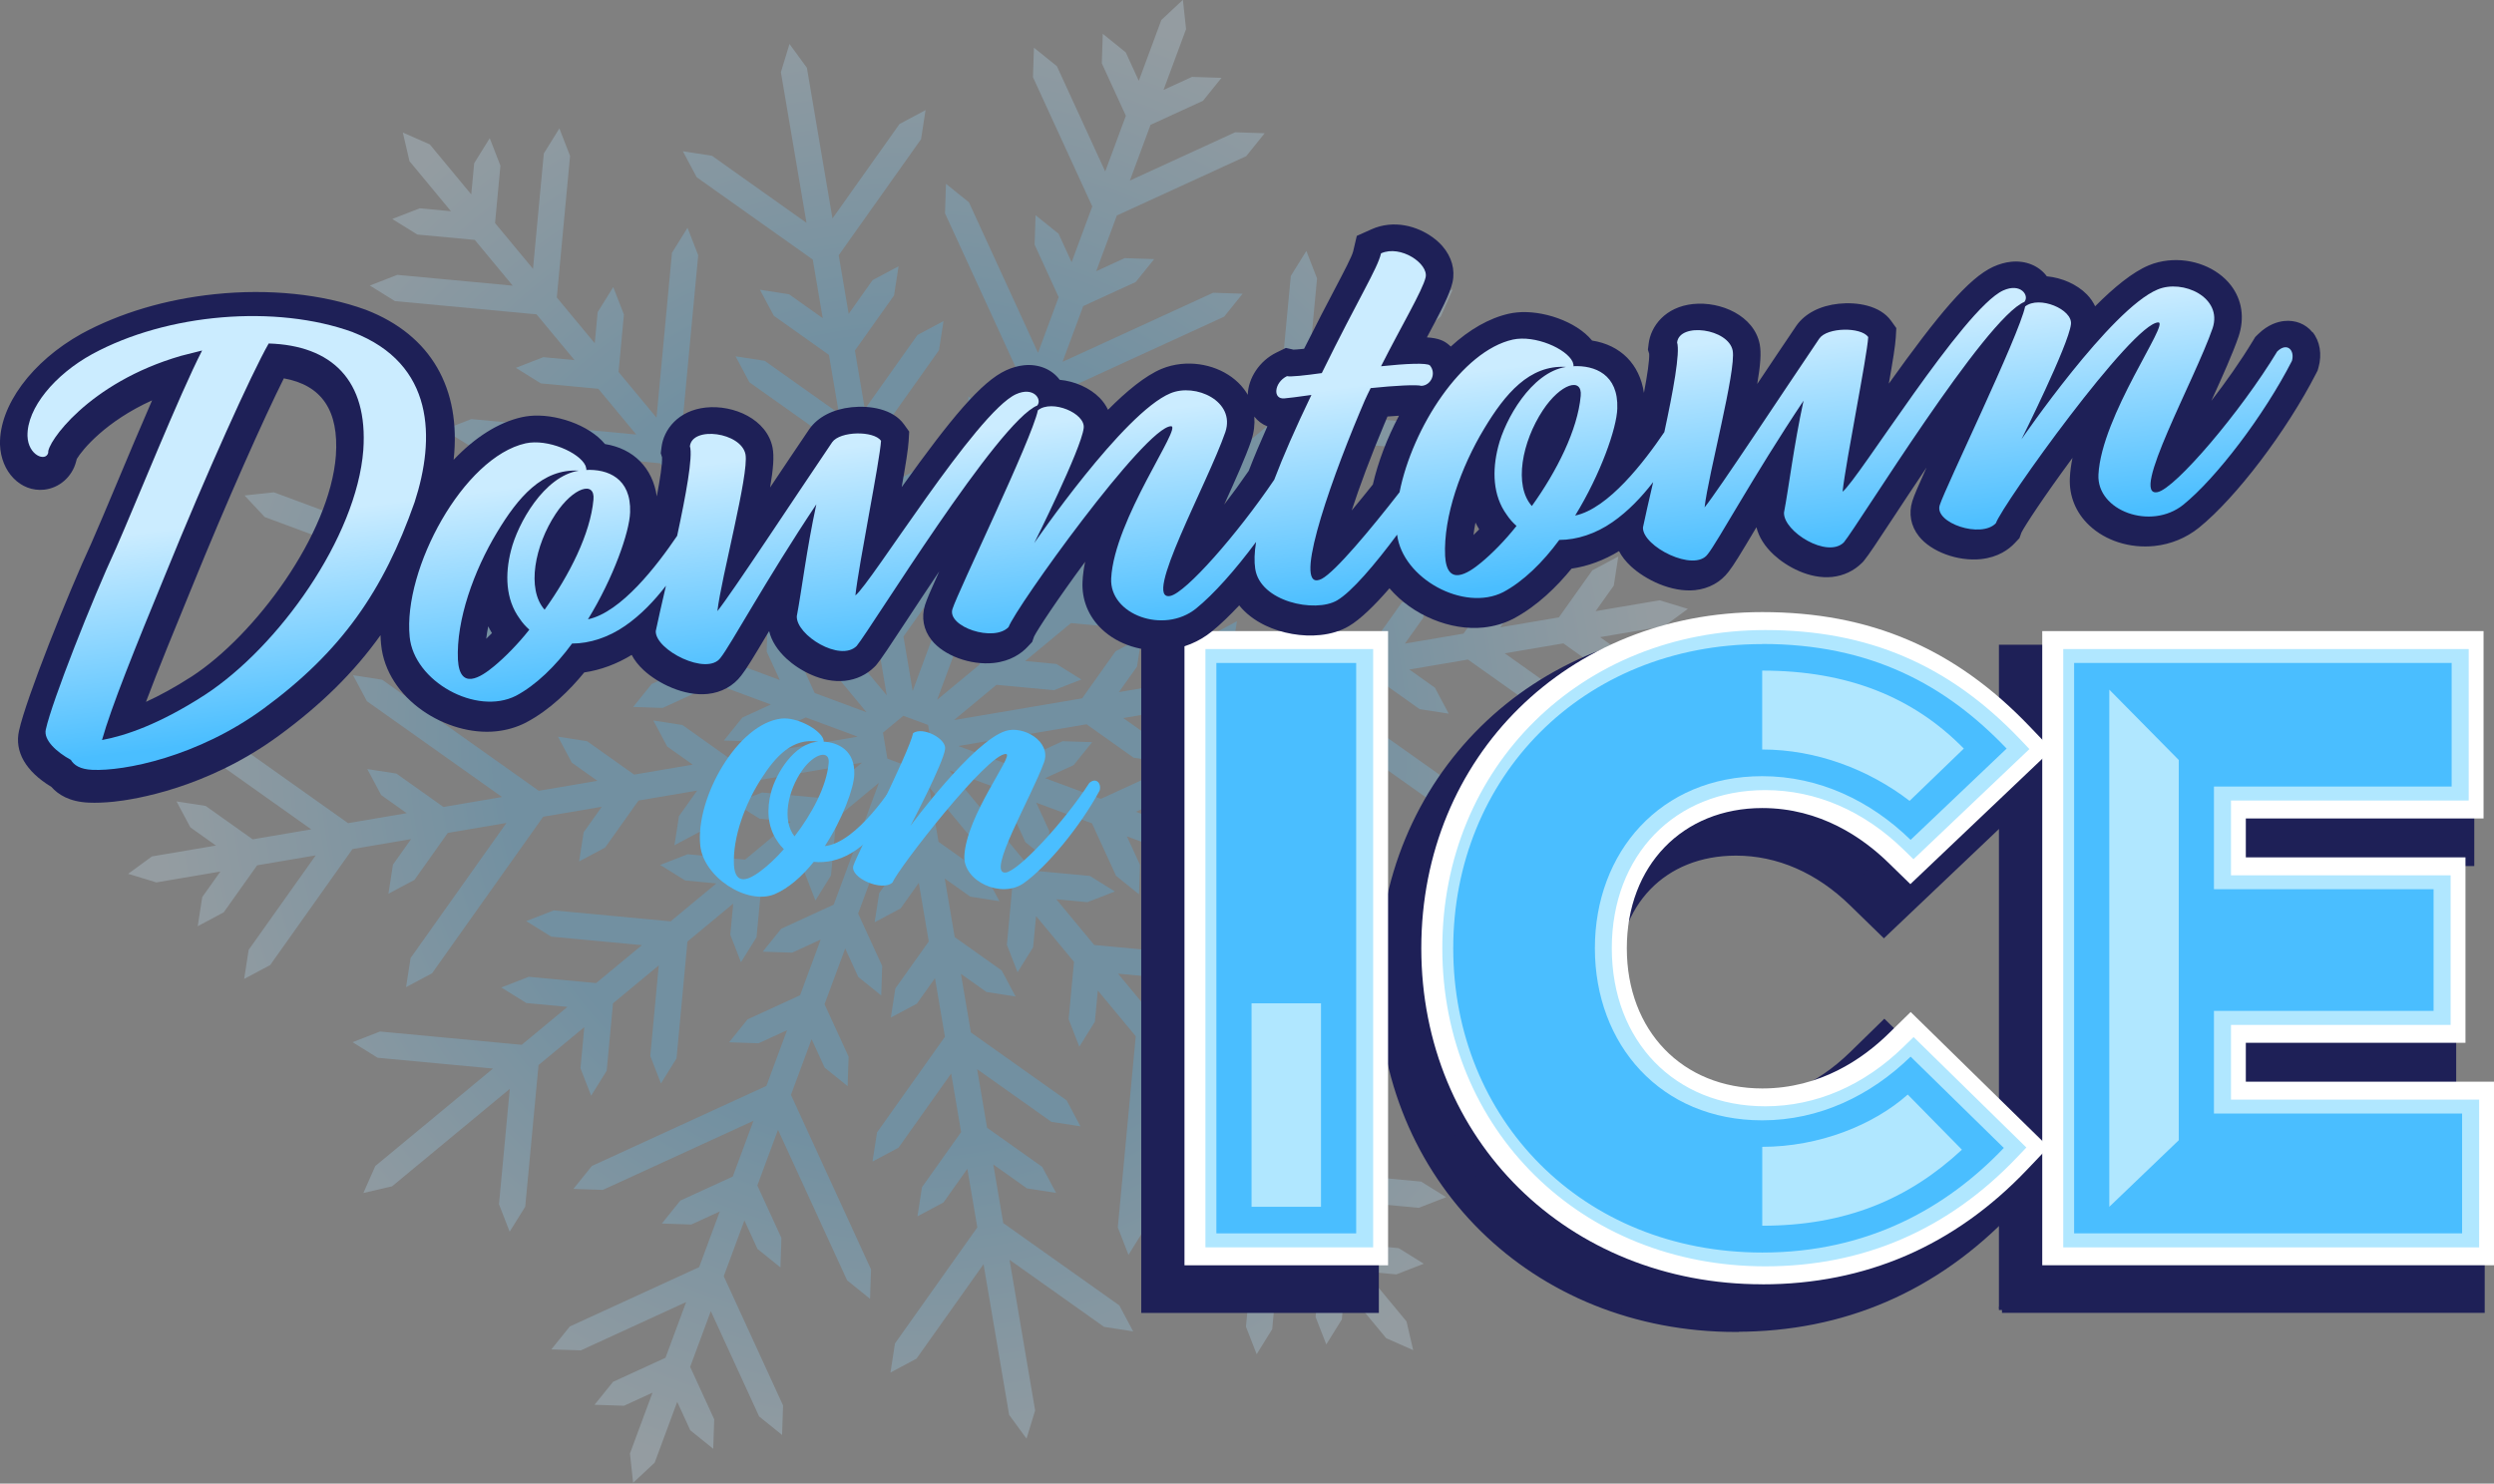 <?xml version="1.0" encoding="UTF-8"?>
<svg id="Layer_6" data-name="Layer 6" xmlns="http://www.w3.org/2000/svg" xmlns:xlink="http://www.w3.org/1999/xlink" viewBox="0 0 408.31 242.96"><rect x="0" y="0" width="408.31" height="242.96" fill="#808080" stroke="none"/>
  <defs>
    <style>
      .cls-1 {
        fill: url(#linear-gradient);
      }

      .cls-1, .cls-2, .cls-3, .cls-4, .cls-5, .cls-6, .cls-7, .cls-8, .cls-9 {
        stroke-width: 0px;
      }

      .cls-2 {
        fill: url(#radial-gradient);
      }

      .cls-10 {
        stroke: #1e2057;
        stroke-miterlimit: 10;
      }

      .cls-10, .cls-7 {
        fill: #1e2057;
      }

      .cls-11 {
        opacity: .26;
      }

      .cls-3 {
        fill: url(#linear-gradient-4);
      }

      .cls-4 {
        fill: url(#linear-gradient-2);
      }

      .cls-5 {
        fill: url(#linear-gradient-3);
      }

      .cls-6 {
        fill: #4abeff;
      }

      .cls-8 {
        fill: #b0e7ff;
      }

      .cls-9 {
        fill: #fff;
      }
    </style>
    <radialGradient id="radial-gradient" cx="84.76" cy="199.69" fx="84.76" fy="199.69" r="122.93" gradientTransform="translate(158.61 338.19) rotate(-159.64)" gradientUnits="userSpaceOnUse">
      <stop offset=".54" stop-color="#4abeff"/>
      <stop offset="1" stop-color="#cbecff"/>
    </radialGradient>
    <linearGradient id="linear-gradient" x1="46.75" y1="162.48" x2="37.43" y2="85.4" gradientUnits="userSpaceOnUse">
      <stop offset=".54" stop-color="#4abeff"/>
      <stop offset="1" stop-color="#cbecff"/>
    </linearGradient>
    <linearGradient id="linear-gradient-2" x1="126.76" y1="152.81" x2="117.44" y2="75.73" xlink:href="#linear-gradient"/>
    <linearGradient id="linear-gradient-3" x1="251.41" y1="137.74" x2="242.09" y2="60.66" xlink:href="#linear-gradient"/>
    <linearGradient id="linear-gradient-4" x1="353.02" y1="125.46" x2="343.71" y2="48.38" xlink:href="#linear-gradient"/>
  </defs>
  <g class="cls-11">
    <path id="Snowflake" class="cls-2" d="M73.82,34.59l-5.1-.48-4.5,1.75,4.1,2.55,9.41.88,6.21,7.49-18.89-1.77-4.5,1.75,4.1,2.55,23.19,2.17,6.21,7.49-5.1-.48-4.5,1.75,4.1,2.55,9.4.88,6.21,7.49-27-2.53-4.5,1.75,4.1,2.55,31.3,2.94,6.21,7.49-5.1-.48-4.5,1.75,4.1,2.55,9.4.88,6.21,7.49-5.1-.48-4.5,1.75,4.1,2.55,9.4.88,13.58,16.39-8.48-3.15-3.94-8.59-3.76-3.03-.16,4.83,2.14,4.66-9.12-3.38-3.94-8.59-3.76-3.03-.16,4.83,2.14,4.66-9.12-3.38-8.01-17.47-3.76-3.03-.16,4.83,6.21,13.54-9.12-3.38-4.62-10.07-3.76-3.03-.16,4.83,2.82,6.14-9.12-3.38-9.71-21.17-3.76-3.03-.16,4.83,7.91,17.24-.73-.27-22.73-8.43-4.8.52,3.3,3.53,22.73,8.43.73.27-17.24,7.91-3.03,3.76,4.83.16,21.17-9.71,9.12,3.38-6.14,2.82-3.03,3.76,4.83.16,10.07-4.62,9.12,3.38-13.54,6.21-3.03,3.76,4.83.16,17.47-8.01,9.12,3.38-4.66,2.14-3.03,3.76,4.83.16,8.59-3.94,9.12,3.38-4.66,2.14-3.03,3.76,4.83.16,8.59-3.94,8.48,3.15-20.98,3.56-7.7-5.47-4.77-.74,2.27,4.26,4.18,2.97-9.59,1.63-7.7-5.47-4.77-.74,2.27,4.26,4.18,2.97-9.59,1.63-25.64-18.19-4.77-.74,2.27,4.26,22.12,15.69-9.59,1.63-7.7-5.47-4.77-.74,2.27,4.26,4.18,2.97-9.59,1.63-19-13.48-4.77-.74,2.27,4.26,15.47,10.98-9.59,1.63-7.7-5.47-4.77-.74,2.27,4.26,4.18,2.97-10.47,1.78-3.9,2.85,4.62,1.41,9.71-1.65.77-.13-2.97,4.18-.74,4.77,4.26-2.27,5.47-7.7,9.59-1.63-10.98,15.47-.74,4.77,4.26-2.27,13.48-19,9.59-1.63-2.97,4.18-.74,4.77,4.26-2.27,5.47-7.7,9.59-1.63-15.69,22.12-.74,4.77,4.26-2.27,18.19-25.64,9.59-1.63-2.97,4.18-.74,4.77,4.26-2.27,5.47-7.7,9.59-1.63-2.97,4.18-.74,4.77,4.26-2.27,5.47-7.7,20.98-3.56-6.96,5.77-9.4-.88-4.5,1.75,4.1,2.55,5.1.48-7.49,6.21-9.4-.88-4.5,1.75,4.1,2.55,5.1.48-7.49,6.21-19.14-1.79-4.5,1.75,4.1,2.55,14.84,1.39-7.49,6.21-11.03-1.03-4.5,1.75,4.1,2.55,6.73.63-7.49,6.21-23.19-2.18-4.5,1.75,4.1,2.55,18.89,1.77-19.27,15.96-1.95,4.42,4.7-1.09,19.27-15.96-1.77,18.89,1.75,4.5,2.55-4.1,2.18-23.19,7.49-6.21-.63,6.73,1.75,4.5,2.55-4.1,1.03-11.03,7.49-6.21-1.39,14.83,1.75,4.5,2.55-4.1,1.79-19.14,7.49-6.21-.48,5.1,1.75,4.5,2.55-4.1.88-9.4,7.49-6.21-.48,5.1,1.75,4.5,2.55-4.1.88-9.4,6.96-5.77-7.4,19.95-8.59,3.94-3.03,3.76,4.83.16,4.66-2.14-3.38,9.12-8.59,3.94-3.03,3.76,4.83.16,4.66-2.14-3.38,9.12-28.57,13.11-3.03,3.76,4.83.16,24.65-11.31-3.38,9.12-8.59,3.94-3.03,3.76,4.83.16,4.66-2.14-3.38,9.12-21.17,9.71-3.03,3.76,4.83.16,17.24-7.91-3.38,9.12-8.59,3.94-3.03,3.76,4.83.16,4.66-2.14-.27.73-3.42,9.23.52,4.8,3.53-3.3,3.42-9.23.27-.73,2.14,4.66,3.76,3.03.16-4.83-3.94-8.59,3.38-9.12,7.91,17.24,3.76,3.03.16-4.83-9.71-21.17,3.38-9.12,2.14,4.66,3.76,3.03.16-4.83-3.94-8.59,3.38-9.12,11.31,24.65,3.76,3.03.16-4.83-13.11-28.57,3.38-9.12,2.14,4.66,3.76,3.03.16-4.83-3.94-8.59,3.38-9.12,2.14,4.66,3.76,3.03.16-4.83-3.94-8.59,7.4-19.95,1.51,8.91-5.47,7.7-.74,4.77,4.26-2.27,2.97-4.18,1.63,9.59-5.47,7.7-.74,4.77,4.26-2.27,2.97-4.18,1.63,9.59-11.12,15.67-.74,4.77,4.26-2.27,8.62-12.15,1.63,9.59-6.41,9.03-.74,4.77,4.26-2.27,3.91-5.51,1.63,9.59-13.48,19-.74,4.77,4.26-2.27,10.98-15.47,4.19,24.67,2.85,3.9,1.41-4.62-4.19-24.67,15.47,10.98,4.77.74-2.27-4.26-19-13.48-1.63-9.59,5.51,3.91,4.77.74-2.27-4.26-9.03-6.41-1.63-9.59,12.15,8.62,4.77.74-2.27-4.26-15.67-11.12-1.63-9.59,4.18,2.97,4.77.74-2.27-4.26-7.7-5.47-1.63-9.59,4.18,2.97,4.77.74-2.27-4.26-7.7-5.47-1.51-8.92,13.58,16.39-.88,9.4,1.75,4.5,2.55-4.1.48-5.1,6.21,7.49-.88,9.4,1.75,4.5,2.55-4.1.48-5.1,6.21,7.49-2.94,31.3,1.75,4.5,2.55-4.1,2.53-27,6.21,7.49-.88,9.4,1.75,4.5,2.55-4.1.48-5.1,6.21,7.49-2.17,23.19,1.75,4.5,2.55-4.1,1.77-18.89,6.21,7.49-.88,9.4,1.75,4.5,2.55-4.1.48-5.1.5.6,6.28,7.58,4.42,1.95-1.09-4.7-6.78-8.18,5.1.48,4.5-1.75-4.1-2.55-9.41-.88-6.21-7.49,18.89,1.77,4.5-1.75-4.1-2.55-23.19-2.17-6.21-7.49,5.1.48,4.5-1.75-4.1-2.55-9.4-.88-6.21-7.49,27,2.53,4.5-1.75-4.1-2.55-31.3-2.94-6.21-7.49,5.1.48,4.5-1.75-4.1-2.55-9.4-.88-6.21-7.49,5.1.48,4.5-1.75-4.1-2.55-9.4-.88-13.58-16.39,8.48,3.15,3.94,8.59,3.76,3.03.16-4.83-2.14-4.66,9.12,3.38,3.94,8.59,3.76,3.03.16-4.83-2.14-4.66,9.12,3.38,8.01,17.47,3.76,3.03.16-4.83-6.21-13.54,9.12,3.38,4.62,10.07,3.76,3.03.16-4.83-2.82-6.14,9.12,3.38,9.71,21.17,3.76,3.03.16-4.83-7.91-17.24.73.27,22.73,8.43,4.8-.52-3.3-3.53-22.73-8.43-.73-.27,17.24-7.91,3.03-3.76-4.83-.16-21.17,9.71-9.12-3.38,6.14-2.82,3.03-3.76-4.83-.16-10.07,4.62-9.12-3.38,13.54-6.21,3.03-3.76-4.83-.16-17.47,8.01-9.12-3.38,4.66-2.14,3.03-3.76-4.83-.16-8.59,3.94-9.12-3.38,4.66-2.14,3.03-3.76-4.83-.16-8.59,3.94-8.48-3.15,20.98-3.56,7.7,5.47,4.77.74-2.27-4.26-4.18-2.97,9.59-1.63,7.7,5.47,4.77.74-2.27-4.26-4.18-2.97,9.59-1.63,25.64,18.19,4.77.74-2.27-4.26-22.12-15.69,9.59-1.63,7.7,5.47,4.77.74-2.27-4.26-4.18-2.97,9.59-1.63,19,13.48,4.77.74-2.27-4.26-15.47-10.98,9.59-1.63,7.7,5.47,4.77.74-2.27-4.26-4.18-2.97,10.47-1.78,3.9-2.85-4.62-1.41-9.71,1.65-.77.13,2.97-4.18.74-4.77-4.26,2.27-5.47,7.7-9.59,1.63,10.98-15.47.74-4.77-4.26,2.27-13.48,19-9.59,1.63,2.97-4.18.74-4.77-4.26,2.27-5.47,7.7-9.59,1.63,15.69-22.12.74-4.77-4.26,2.27-18.19,25.64-9.59,1.63,2.97-4.18.74-4.77-4.26,2.27-5.47,7.7-9.59,1.63,2.97-4.18.74-4.77-4.26,2.27-5.47,7.7-20.98,3.56,6.96-5.77,9.4.88,4.5-1.75-4.1-2.55-5.1-.48,7.49-6.21,9.4.88,4.5-1.75-4.1-2.55-5.1-.48,7.49-6.21,19.14,1.79,4.5-1.75-4.1-2.55-14.84-1.39,7.49-6.21,11.03,1.03,4.5-1.75-4.1-2.55-6.73-.63,7.49-6.21,23.19,2.17,4.5-1.75-4.1-2.55-18.89-1.77,19.27-15.96,1.95-4.42-4.7,1.09-19.27,15.96,1.77-18.89-1.75-4.5-2.55,4.1-2.18,23.19-7.49,6.21.63-6.73-1.75-4.5-2.55,4.1-1.03,11.03-7.49,6.21,1.39-14.83-1.75-4.5-2.55,4.1-1.79,19.14-7.49,6.21.48-5.1-1.75-4.5-2.55,4.1-.88,9.4-7.49,6.21.48-5.1-1.75-4.5-2.55,4.1-.88,9.4-6.96,5.77,7.4-19.95,8.59-3.94,3.03-3.76-4.83-.16-4.66,2.14,3.38-9.12,8.59-3.94,3.03-3.76-4.83-.16-4.66,2.14,3.38-9.12,28.57-13.11,3.03-3.76-4.83-.16-24.65,11.31,3.38-9.12,8.59-3.94,3.03-3.76-4.83-.16-4.66,2.14,3.38-9.12,21.17-9.71,3.03-3.76-4.83-.16-17.24,7.91,3.38-9.12,8.59-3.94,3.03-3.76-4.83-.16-4.66,2.14.27-.73,3.42-9.23-.52-4.8-3.53,3.3-3.42,9.23-.27.73-2.14-4.66-3.76-3.03-.16,4.83,3.94,8.59-3.38,9.12-7.91-17.24-3.76-3.03-.16,4.83,9.71,21.17-3.38,9.12-2.14-4.66-3.76-3.03-.16,4.83,3.94,8.59-3.38,9.12-11.31-24.65-3.76-3.03-.16,4.83,13.11,28.57-3.38,9.12-2.14-4.66-3.76-3.03-.16,4.83,3.94,8.59-3.38,9.12-2.14-4.66-3.76-3.03-.16,4.83,3.94,8.59-7.4,19.95-1.51-8.91,5.47-7.7.74-4.77-4.26,2.27-2.97,4.18-1.63-9.59,5.47-7.7.74-4.77-4.26,2.27-2.97,4.18-1.63-9.59,11.12-15.67.74-4.77-4.26,2.27-8.62,12.15-1.63-9.59,6.41-9.03.74-4.77-4.26,2.27-3.91,5.51-1.63-9.59,13.48-19,.74-4.77-4.26,2.27-10.98,15.47-4.19-24.67-2.85-3.9-1.41,4.62,4.19,24.67-15.47-10.98-4.77-.74,2.27,4.26,19,13.48,1.63,9.59-5.51-3.91-4.77-.74,2.27,4.26,9.03,6.41,1.63,9.59-12.15-8.62-4.77-.74,2.27,4.26,15.67,11.12,1.63,9.59-4.18-2.97-4.77-.74,2.27,4.26,7.7,5.47,1.63,9.59-4.18-2.97-4.77-.74,2.27,4.26,7.7,5.47,1.51,8.92-13.58-16.39.88-9.4-1.75-4.5-2.55,4.1-.48,5.1-6.21-7.49.88-9.4-1.75-4.5-2.55,4.1-.48,5.1-6.21-7.49,2.94-31.3-1.75-4.5-2.55,4.1-2.53,27-6.21-7.49.88-9.4-1.75-4.5-2.55,4.1-.48,5.1-6.21-7.49,2.17-23.19-1.75-4.5-2.55,4.1-1.77,18.89-6.21-7.49.88-9.4-1.75-4.5-2.55,4.1-.48,5.1-.5-.6-6.28-7.58-4.42-1.95,1.09,4.7,6.78,8.18ZM147.89,117.22l4.05,1.5.72,4.26-3.33,2.76-4.05-1.5-.72-4.26,3.33-2.76Z"/>
  </g>
  <g>
    <g>
      <rect class="cls-10" x="189.62" y="108.37" width="33.33" height="103.86"/>
      <path class="cls-10" d="M187.34,214.51v-108.43h37.9v108.43h-37.9ZM210.22,199.5v-78.4h-7.87v78.4h7.87Z"/>
      <path class="cls-10" d="M194.84,113.59h22.89v93.41h-22.89v-93.41Z"/>
      <path class="cls-10" d="M220.01,209.29h-27.46v-97.98h27.46v97.98ZM197.13,204.72h18.32v-88.84h-18.32v88.84Z"/>
    </g>
    <g>
      <path class="cls-10" d="M284.21,215.34c-31.82,0-55.82-23.66-55.82-55.04s24-55.04,55.82-55.04c17.66,0,31.57,5.95,43.79,18.74l3.62,3.79-23.16,22.02-3.6-3.51c-4.18-4.08-11.15-8.95-20.64-8.95-13.06,0-22.18,9.44-22.18,22.96s9.12,22.96,22.18,22.96c9.49,0,16.46-4.86,20.64-8.95l3.65-3.57,22.58,22.12-3.55,3.73c-11.85,12.44-26.42,18.75-43.33,18.75Z"/>
      <path class="cls-10" d="M284.21,217.63c-33.13,0-58.1-24.65-58.1-57.33s24.98-57.33,58.1-57.33c18.33,0,32.77,6.18,45.44,19.45l5.2,5.44-26.42,25.11-5.18-5.05c-5.56-5.43-12.14-8.3-19.04-8.3-11.9,0-19.89,8.31-19.89,20.67s7.99,20.67,19.89,20.67c6.9,0,13.48-2.87,19.04-8.3l5.25-5.13,25.79,25.26-5.1,5.36c-12.29,12.91-27.43,19.45-44.98,19.45ZM284.21,117.99c-12.15,0-23.19,4.35-31.08,12.25-7.75,7.76-12.01,18.44-12.01,30.06s4.27,22.29,12.01,30.06c7.89,7.9,18.92,12.25,31.08,12.25,10.8,0,20.41-3.29,28.64-9.79l-4.77-4.67c-7.19,5.08-15.51,7.84-23.87,7.84-9.74,0-18.63-3.62-25.03-10.19-6.37-6.53-9.87-15.59-9.87-25.5s3.51-18.96,9.87-25.5c6.4-6.57,15.29-10.19,25.03-10.19,8.4,0,16.75,2.78,23.95,7.9l5.08-4.83c-8.29-6.6-17.64-9.7-29.03-9.7Z"/>
      <path class="cls-10" d="M284.21,110.48c17.75,0,30.05,6.69,40.01,17.13l-15.72,14.95c-6.54-6.38-14.95-10.43-24.29-10.43-16.66,0-27.4,12.45-27.4,28.18s10.74,28.18,27.4,28.18c9.34,0,17.75-4.05,24.29-10.43l15.26,14.95c-9.34,9.81-22.26,17.13-39.54,17.13-29.58,0-50.6-21.95-50.6-49.82s21.02-49.82,50.6-49.82Z"/>
      <path class="cls-10" d="M284.21,212.4c-30.15,0-52.88-22.4-52.88-52.1s22.73-52.1,52.88-52.1c16.8,0,30.04,5.67,41.66,17.83l1.58,1.66-18.98,18.04-1.58-1.54c-6.55-6.4-14.4-9.78-22.69-9.78-14.79,0-25.12,10.65-25.12,25.89s10.33,25.89,25.12,25.89c8.29,0,16.14-3.38,22.69-9.78l1.6-1.56,18.46,18.09-1.55,1.63c-11.27,11.83-25.13,17.83-41.2,17.83ZM284.21,112.76c-13.55,0-25.9,4.9-34.77,13.79-8.73,8.75-13.54,20.73-13.54,33.75s4.81,25,13.54,33.75c8.87,8.89,21.22,13.79,34.77,13.79s26.23-4.98,36.31-14.81l-12.06-11.82c-7.03,6.18-15.56,9.56-24.24,9.56-17.2,0-29.69-12.81-29.69-30.46s12.48-30.46,29.69-30.46c8.69,0,17.23,3.39,24.27,9.58l12.48-11.86c-10.31-10.08-22.05-14.79-36.75-14.79Z"/>
    </g>
    <g>
      <polygon class="cls-10" points="330.05 212.23 330.05 108.37 402.3 108.37 402.3 139.05 363.38 139.05 363.38 145.42 399.34 145.42 399.34 175.8 363.38 175.8 363.38 182.17 404.01 182.17 404.01 212.23 330.05 212.23"/>
      <path class="cls-10" d="M327.76,214.51v-108.43h76.82v35.25h-38.92v1.8h35.96v34.94h-35.96v1.8h40.63v34.63h-78.53ZM391.28,199.5v-4.6h-40.63v-31.83h35.96v-4.91h-35.96v-31.83h38.92v-5.22h-46.79v78.4h48.51Z"/>
      <path class="cls-10" d="M335.27,113.59h61.81v20.24h-38.92v16.81h35.96v19.93h-35.96v16.81h40.63v19.62h-63.52v-93.41Z"/>
      <path class="cls-10" d="M401.08,209.29h-68.09v-97.98h66.38v24.81h-38.92v12.24h35.96v24.5h-35.96v12.24h40.63v24.19ZM337.56,204.72h58.95v-15.05h-40.63v-21.38h35.96v-15.36h-35.96v-21.38h38.92v-15.67h-57.24v88.84Z"/>
    </g>
  </g>
  <g>
    <g>
      <path class="cls-9" d="M193.92,207.21v-103.86h33.33v103.86h-33.33ZM211.05,192.4v-22.87h-.92v22.87h.92Z"/>
      <path class="cls-9" d="M288.51,210.32c-31.82,0-55.82-23.66-55.82-55.04s24-55.04,55.82-55.04c17.66,0,31.57,5.95,43.79,18.74l3.62,3.79-23.16,22.02-3.6-3.51c-4.18-4.08-11.15-8.95-20.64-8.95-13.06,0-22.18,9.44-22.18,22.96s9.12,22.96,22.18,22.96c9.48,0,16.46-4.86,20.64-8.95l3.65-3.57,22.58,22.12-3.55,3.73c-11.85,12.44-26.42,18.75-43.33,18.75ZM293.73,195.27c7.5-.74,13.95-3.14,19.76-7.38l-1.67-1.7c-5.21,3.43-11.55,5.72-18.1,6.52v2.55ZM293.73,117.85c6.42.8,12.71,3.05,18.36,6.58l1.74-1.68c-5.58-4.26-12.22-6.73-20.1-7.46v2.57Z"/>
      <path class="cls-9" d="M334.35,207.21v-103.86h72.25v30.68h-38.92v6.37h35.96v30.37h-35.96v6.37h40.63v30.06h-73.96ZM350.55,185.38l.92-.88v-57.9l-.92-.93v59.72Z"/>
      <path class="cls-6" d="M199.14,108.57h22.89v93.41h-22.89v-93.41ZM216.27,197.63v-33.32h-11.37v33.32h11.37Z"/>
      <path class="cls-6" d="M288.51,105.46c17.75,0,30.05,6.69,40.01,17.13l-15.72,14.95c-6.54-6.38-14.95-10.43-24.29-10.43-16.66,0-27.4,12.45-27.4,28.18s10.74,28.18,27.4,28.18c9.34,0,17.75-4.05,24.29-10.43l15.26,14.95c-9.34,9.81-22.26,17.13-39.54,17.13-29.58,0-50.6-21.95-50.6-49.82s21.02-49.82,50.6-49.82ZM312.64,131.15l8.87-8.56c-8.25-8.41-18.99-12.77-33.01-12.77v12.92c8.87,0,17.44,3.27,24.13,8.41ZM321.2,188.28l-8.87-9.03c-5.6,4.98-14.48,8.56-23.82,8.56v12.92c13.7,0,23.98-4.36,32.69-12.45Z"/>
      <path class="cls-6" d="M339.57,108.57h61.81v20.24h-38.92v16.81h35.96v19.93h-35.96v16.81h40.63v19.62h-63.52v-93.41ZM356.7,186.73v-62.27l-11.37-11.52v84.69l11.37-10.9Z"/>
    </g>
    <g>
      <g>
        <path class="cls-8" d="M199.64,108.57h22.89v93.41h-22.89v-93.41Z"/>
        <path class="cls-8" d="M224.81,204.27h-27.46v-97.98h27.46v97.98ZM201.93,199.7h18.32v-88.84h-18.32v88.84Z"/>
      </g>
      <g>
        <path class="cls-8" d="M289.01,105.46c17.75,0,30.05,6.69,40.01,17.13l-15.72,14.95c-6.54-6.38-14.95-10.43-24.29-10.43-16.66,0-27.4,12.45-27.4,28.18s10.74,28.18,27.4,28.18c9.34,0,17.75-4.05,24.29-10.43l15.26,14.95c-9.34,9.81-22.26,17.13-39.54,17.13-29.58,0-50.6-21.95-50.6-49.82s21.02-49.82,50.6-49.82Z"/>
        <path class="cls-8" d="M289.01,207.38c-30.15,0-52.88-22.4-52.88-52.1s22.73-52.1,52.88-52.1c16.8,0,30.04,5.67,41.66,17.83l1.58,1.66-18.98,18.04-1.58-1.54c-6.55-6.4-14.4-9.78-22.69-9.78-14.79,0-25.12,10.65-25.12,25.89s10.33,25.89,25.12,25.89c8.29,0,16.14-3.38,22.69-9.78l1.6-1.56,18.46,18.09-1.55,1.63c-11.27,11.83-25.13,17.83-41.2,17.83ZM289.01,107.74c-13.55,0-25.9,4.9-34.77,13.79-8.73,8.75-13.54,20.73-13.54,33.75s4.81,25,13.54,33.75c8.87,8.89,21.22,13.79,34.77,13.79s26.23-4.98,36.31-14.81l-12.06-11.82c-7.03,6.18-15.56,9.56-24.24,9.56-17.2,0-29.69-12.81-29.69-30.46s12.48-30.46,29.69-30.46c8.69,0,17.23,3.39,24.27,9.58l12.48-11.86c-10.31-10.08-22.05-14.79-36.75-14.79Z"/>
      </g>
      <g>
        <path class="cls-8" d="M340.07,108.57h61.81v20.24h-38.92v16.81h35.96v19.93h-35.96v16.81h40.63v19.62h-63.52v-93.41Z"/>
        <path class="cls-8" d="M405.88,204.27h-68.09v-97.98h66.38v24.81h-38.92v12.24h35.96v24.5h-35.96v12.24h40.63v24.19ZM342.36,199.7h58.95v-15.05h-40.63v-21.38h35.96v-15.36h-35.96v-21.38h38.92v-15.67h-57.24v88.84Z"/>
      </g>
    </g>
    <g>
      <path class="cls-6" d="M199.14,108.57h22.89v93.41h-22.89v-93.41ZM216.27,197.63v-33.32h-11.37v33.32h11.37Z"/>
      <path class="cls-6" d="M288.51,105.46c17.75,0,30.05,6.69,40.01,17.13l-15.72,14.95c-6.54-6.38-14.95-10.43-24.29-10.43-16.66,0-27.4,12.45-27.4,28.18s10.74,28.18,27.4,28.18c9.34,0,17.75-4.05,24.29-10.43l15.26,14.95c-9.34,9.81-22.26,17.13-39.54,17.13-29.58,0-50.6-21.95-50.6-49.82s21.02-49.82,50.6-49.82ZM312.64,131.15l8.87-8.56c-8.25-8.41-18.99-12.77-33.01-12.77v12.92c8.87,0,17.44,3.27,24.13,8.41ZM321.2,188.28l-8.87-9.03c-5.6,4.98-14.48,8.56-23.82,8.56v12.92c13.7,0,23.98-4.36,32.69-12.45Z"/>
      <path class="cls-6" d="M339.57,108.57h61.81v20.24h-38.92v16.81h35.96v19.93h-35.96v16.81h40.63v19.62h-63.52v-93.41ZM356.7,186.73v-62.27l-11.37-11.52v84.69l11.37-10.9Z"/>
    </g>
  </g>
  <g>
    <path class="cls-7" d="M378.59,54.42c-1.11-1.37-2.79-2.04-4.62-1.85-1.06.11-2.66.57-4.26,2.14l-.49.48-.35.58c-2.05,3.39-4.46,6.8-6.83,9.86,1.79-3.94,3.46-7.64,4.45-10.51,1.02-3.04.57-6.02-1.25-8.39-2.23-2.89-6.27-4.49-10.29-4.07-1.12.12-2.19.39-3.17.8-2.64,1.1-5.71,3.62-8.77,6.7-.32-.69-.77-1.34-1.34-1.93-1.62-1.66-4.1-2.75-6.57-2.98-1.26-1.71-3.45-2.64-5.87-2.38-.94.1-1.91.37-2.9.82-4.03,1.85-8.99,7.79-17.1,19.14.66-3.72,1.06-6.22,1.14-7.55l.09-1.55-.86-1.2c-1.82-2.53-5.62-3.1-8.57-2.79-3.05.32-5.51,1.59-6.92,3.58l-.06.09c-1.87,2.75-4.05,6.02-6.36,9.47.53-3.09.67-5.09.41-6.49-.91-4.69-6.38-7.08-10.93-6.6-4.53.48-6.91,3.61-7.26,6.51l-.12.97.21.67c.06,1.06-.31,3.48-.86,6.4-.69-4.68-3.82-7.84-8.49-8.57-2.62-3.19-8.22-5.03-12.34-4.6-.42.04-.83.11-1.26.2-3.23.72-6.49,2.59-9.54,5.39l-.06-.07-.19-.17c-.79-.7-1.7-1.14-3.65-1.27,2.44-4.56,3.73-7.05,4.19-9.01.46-2.07-.13-4.17-1.65-5.93-1.76-2.02-5.18-3.88-8.85-3.5-.96.1-1.9.35-2.78.75l-2.39,1.07-.59,2.52c-.19.82-1.49,3.29-2.99,6.15-1.28,2.44-2.96,5.64-5.05,9.82-.11.01-.21.02-.31.03-.79.08-1.22.11-1.43.11l-1.24-.28-1.53.75c-2.78,1.35-4.64,4.18-4.71,6.93-.19-.34-.41-.67-.65-.98-2.23-2.9-6.27-4.49-10.29-4.07-1.12.12-2.19.39-3.17.8-2.64,1.1-5.71,3.62-8.77,6.7-.32-.69-.77-1.34-1.34-1.93-1.62-1.66-4.1-2.75-6.57-2.98-1.26-1.71-3.45-2.64-5.87-2.38-.94.1-1.91.37-2.9.82-4.03,1.85-8.99,7.79-17.1,19.14.66-3.72,1.06-6.22,1.14-7.55l.09-1.55-.86-1.2c-1.82-2.53-5.62-3.1-8.57-2.79-3.05.32-5.51,1.59-6.92,3.58l-.06.09c-1.87,2.75-4.05,6.02-6.36,9.47.53-3.09.67-5.09.41-6.49-.91-4.69-6.38-7.08-10.93-6.6-4.53.48-6.91,3.61-7.26,6.51l-.12.97.21.67c.06,1.06-.31,3.48-.86,6.41-.68-4.68-3.82-7.84-8.49-8.58-2.62-3.19-8.22-5.03-12.34-4.6-.42.04-.83.11-1.26.2-3.82.85-7.67,3.29-11.17,6.98,1.27-11.7-3.71-20.43-14.34-24.55l-.08-.03c-7.07-2.57-15.85-3.47-24.71-2.54-8.01.84-15.54,3.08-21.79,6.48C5.22,59.19-.14,66.42,0,72.79c.14,4.49,3.38,7.81,7.22,7.4,2.48-.26,4.58-2.1,5.23-4.57l.12-.46c.91-1.53,4.73-6.16,12.33-9.6-1.88,4.31-3.93,9.18-5.83,13.72-1.59,3.79-3.1,7.38-4.13,9.71-3.76,8.11-10.68,25.42-11.82,30.65-.79,3.43,1.09,6.69,5.29,9.22,1.09,1.25,2.95,2.44,6.09,2.58,1.2.06,2.58,0,4.1-.15,3.38-.35,15.31-2.19,27.14-10.88,6.85-5.03,12.2-10.28,16.56-16.39.01.5.04,1,.09,1.48.86,9.05,10.84,15.1,18.84,14.26,1.72-.18,3.35-.65,4.84-1.41l.09-.05c3.91-2.07,7.15-5.31,9.49-8.18,2.68-.39,5.33-1.38,7.77-2.87.45.87,1.1,1.7,1.95,2.49,2.33,2.16,6.62,4.31,10.51,3.9,2.25-.24,4.19-1.31,5.48-3.02.85-1.08,1.98-2.95,4.35-6.93.07-.11.14-.23.21-.34.38,1.59,1.35,3.13,2.84,4.51,2.07,1.92,5.82,4.02,9.56,3.63h0c1.87-.2,3.55-.99,4.86-2.29l.2-.2.18-.22c.75-.92,2.05-2.88,4.91-7.23,1.22-1.86,3.11-4.73,5.3-7.98-1.4,3.09-2.06,4.64-2.33,5.51-.63,2.03-.25,4.07,1.07,5.74,2,2.54,6.37,4.15,10.17,3.75,2.81-.3,4.56-1.59,5.53-2.62l.77-.82.32-.9c.57-1.15,3.72-5.95,8.36-12.24-.23,1.11-.38,2.2-.43,3.26-.15,2.95.97,5.72,3.16,7.79,2.68,2.54,6.68,3.81,10.68,3.39,2.69-.28,5.21-1.31,7.3-3,1.41-1.14,2.93-2.61,4.51-4.29,1.06,1.32,2.5,2.43,4.26,3.28,2.74,1.31,6.03,1.89,9.03,1.57,1.75-.18,3.3-.66,4.64-1.44,1.89-1.11,4.23-3.39,6.67-6.21,3.8,4.45,10.03,6.98,15.39,6.42,1.72-.18,3.35-.65,4.84-1.41l.09-.05c3.91-2.07,7.15-5.31,9.49-8.18,2.68-.39,5.33-1.38,7.77-2.87.45.87,1.1,1.7,1.95,2.49,2.33,2.16,6.62,4.31,10.51,3.9,2.25-.24,4.19-1.31,5.48-3.02.85-1.08,1.98-2.95,4.35-6.93.07-.11.14-.23.21-.35.38,1.59,1.35,3.13,2.84,4.51,2.07,1.92,5.82,4.02,9.56,3.63,0,0,0,0,0,0,1.87-.2,3.55-.99,4.86-2.29l.2-.2.18-.22c.75-.92,2.05-2.88,4.91-7.23,1.22-1.86,3.11-4.73,5.3-7.98-1.4,3.09-2.06,4.64-2.33,5.51-.63,2.03-.25,4.07,1.07,5.74,2,2.54,6.37,4.15,10.17,3.75,2.81-.3,4.56-1.59,5.53-2.62l.77-.82.32-.9c.57-1.15,3.72-5.95,8.36-12.24-.23,1.11-.38,2.2-.43,3.26-.15,2.95.97,5.72,3.16,7.78,2.68,2.54,6.68,3.81,10.68,3.39,2.69-.28,5.21-1.32,7.3-3,6.08-4.92,14.33-15.78,19.19-25.28l.23-.45.14-.48c.61-2.15.25-4.32-.96-5.82ZM54.99,74.61c-.99,12.92-13.24,29.43-23.59,36.17-2.82,1.82-5.32,3.16-7.5,4.16,2.03-5.41,4.79-12.14,7.53-18.8,5.72-14.09,11.76-27.62,15.04-34.18,6.24,1.13,9.03,5.3,8.52,12.66ZM79.6,104.62c.08-.66.19-1.35.33-2.05.19.38.39.75.61,1.11-.31.32-.63.64-.95.94ZM204.86,72.12c.44-1.33.59-2.64.49-3.9.55.71,1.28,1.26,2.14,1.6-1.18,2.64-2.19,5.05-3.05,7.28-1.31,1.91-2.67,3.78-4.02,5.53,1.79-3.94,3.46-7.64,4.45-10.51ZM226.72,69.26l.03-.08c.13-.33.26-.65.4-.97.71-.06,1.34-.1,1.89-.13-1.98,3.73-3.43,7.59-4.28,11.26-1.18,1.48-2.35,2.92-3.46,4.25,1.24-3.81,3.02-8.64,5.41-14.33ZM241.23,87.63c.08-.66.19-1.35.33-2.05.19.38.39.75.61,1.11-.31.32-.63.64-.95.94Z"/>
    <g>
      <path class="cls-1" d="M57.78,54.4c-12.59-4.57-30.39-3.1-42.68,3.59-6.1,3.34-10.7,8.82-10.6,13.41.1,3.19,3,4.28,3.4,2.74-.3-1.47,6.5-11.48,21.79-15.88l3.4-.86c-3.7,7.19-10.9,25.14-14.09,32.37-3.9,8.41-10.5,25.09-11.5,29.7-.4,1.74,1.8,3.71,4.1,4.97.5.85,1.5,1.54,3.5,1.63,5.2.25,17.29-2.12,28.09-10.05,12.7-9.33,19.59-19.25,24.69-33.78,3.4-10.45,3.3-22.64-10.1-27.83ZM59.48,73.71c-1.1,14.31-13.89,32.25-25.99,40.12-7.4,4.78-12.99,6.66-16.79,7.36,1.5-5.36,5.4-15.06,10.4-27.18,6.7-16.5,14.09-32.87,16.89-37.76,10.3.32,16.29,5.98,15.49,17.46Z"/>
      <path class="cls-4" d="M169.83,66.39c.8-.98-.6-3.14-3.5-1.83-6.5,2.98-23.79,31.09-26.29,32.95.6-5.36,4-22.01,4.2-25.33-1.2-1.67-6.7-1.6-8,.24-6.2,9.15-16.49,24.82-18.79,27.66.6-5.36,5.2-22.44,4.6-25.67-.7-3.62-8.7-4.68-9.1-1.34.52,1.66-.66,8.04-2.09,14.68-3.28,4.84-9.15,12.52-14.6,13.67,4.2-6.84,6.8-14.31,6.9-17.52.2-5.62-3.7-7.11-7.2-6.94.1-.11,0-.3-.1-.69-1-2.19-6.2-4.45-9.8-3.67-10.2,2.27-20.09,20.6-18.99,31.68.7,7.32,10.9,12.95,17.39,9.67,3.3-1.75,6.5-4.88,9.2-8.56,2.9,0,6-1.03,8.7-2.91,2.58-1.78,4.8-4.14,6.67-6.56-.71,3.09-1.33,5.76-1.67,7.43-.1,3.11,8.4,7.41,10.6,4.38,1.6-1.97,7.5-12.88,15.69-25.14-1.6,7.37-2.4,14.15-3.2,18.33-.1,3.11,7.1,7.55,9.8,4.87,2.5-3.06,23.19-36.82,29.59-39.39ZM80.87,109.12c-2.2,1.83-5.6,3.99-5.9-1.08-.3-6.47,2.6-14.57,6.4-20.86,3.4-5.66,7.4-10.47,13.39-10.1-5.7.9-10,8.65-11.1,13.06-1,3.9-.9,7.99,1.4,11.15.5.75,1,1.29,1.6,1.83-1.9,2.4-4,4.52-5.8,6.01ZM89.16,99.85c-3-3.38-1.6-10.53,1.8-15.68,2.9-4.4,6.5-5.48,6.2-2.35-.5,5.55-3.9,12.31-8,18.03Z"/>
      <path class="cls-5" d="M331.45,49.4c.8-.98-.6-3.14-3.5-1.83-6.5,2.98-23.79,31.09-26.29,32.95.6-5.36,4-22.01,4.2-25.33-1.2-1.67-6.7-1.6-8,.24-6.2,9.15-16.49,24.82-18.79,27.66.6-5.36,5.2-22.44,4.6-25.67-.7-3.62-8.7-4.68-9.1-1.34.52,1.66-.66,8.04-2.09,14.68-3.28,4.84-9.15,12.52-14.6,13.67,4.2-6.84,6.8-14.31,6.9-17.52.2-5.62-3.7-7.11-7.2-6.94.1-.11,0-.3-.1-.69-1-2.19-6.2-4.45-9.8-3.67-8.33,1.85-16.45,14.42-18.55,25-4.75,6.11-10.51,13.01-12.73,14.18-4.9,2.51.8-14.38,6.2-27.24.5-1.25,1.1-2.61,1.8-3.99,4-.42,7.6-.6,8.3-.37,1.6-.07,2.5-2.06,1.4-3.35-.5-.45-3.9-.29-8,.14,3.3-6.54,6.8-12.41,7.3-14.56.5-2.25-4.1-5.37-7.3-3.93-.6,2.56-3.6,7.18-9.7,19.61-2.8.39-5.1.64-5.7.5-2.1,1.02-2.4,3.85-.4,3.64.5-.05,2.2-.23,4.4-.56-2.61,5.43-4.62,10.02-6.09,13.89-6.09,8.99-14.48,18.5-17,19.02-4.7.99,6.1-18.43,9-26.83,1.7-5.08-4.9-8.08-9-6.35-7.7,3.21-22.29,24.53-22.29,24.53,0,0,7.7-15.4,8.1-18.84.3-2.43-5.2-4.75-7.5-2.91-1,4.8-13.09,29.66-13.99,32.56-.9,2.89,6.8,5.48,9.2,2.93,1.1-3.11,22.39-32.84,26.59-32.88,1.9,0-9.3,15.27-9.8,24.92-.3,5.93,8.6,9.19,13.89,4.94,2.88-2.33,6.44-6.33,9.83-10.91-.28,1.75-.32,3.21-.14,4.39.8,5.41,9.8,7.27,13.39,5.19,2.4-1.4,6.21-5.89,9.84-10.77.91,7.2,10.93,12.66,17.35,9.42,3.3-1.75,6.5-4.88,9.2-8.56,2.9,0,6-1.03,8.7-2.91,2.58-1.78,4.8-4.14,6.67-6.56-.71,3.09-1.33,5.76-1.67,7.43-.1,3.11,8.4,7.41,10.6,4.38,1.6-1.97,7.5-12.88,15.69-25.14-1.6,7.37-2.4,14.15-3.2,18.33-.1,3.11,7.1,7.55,9.8,4.87,2.5-3.06,23.19-36.82,29.59-39.39ZM242.49,92.13c-2.2,1.83-5.6,3.99-5.9-1.08-.3-6.47,2.6-14.57,6.4-20.86,3.4-5.66,7.4-10.47,13.39-10.1-5.7.9-10,8.65-11.1,13.06-1,3.9-.9,7.99,1.4,11.15.5.75,1,1.29,1.6,1.83-1.9,2.4-4,4.52-5.8,6.01ZM250.79,82.87c-3-3.38-1.6-10.53,1.8-15.68,2.9-4.4,6.5-5.48,6.2-2.35-.5,5.55-3.9,12.31-8,18.03Z"/>
      <path class="cls-3" d="M372.83,57.54c-6,9.93-16.69,22.45-19.59,23.05-4.7.99,6.1-18.43,9-26.83,1.7-5.08-4.9-8.08-9-6.35-7.7,3.21-22.29,24.53-22.29,24.53,0,0,7.7-15.4,8.1-18.84.3-2.43-5.2-4.75-7.5-2.91-1,4.8-13.09,29.66-13.99,32.56-.9,2.89,6.8,5.48,9.2,2.93,1.1-3.11,22.39-32.84,26.59-32.88,1.9,0-9.3,15.27-9.8,24.92-.3,5.93,8.6,9.19,13.89,4.94,5.4-4.37,13.19-14.58,17.79-23.56.5-1.75-.8-3.11-2.4-1.55Z"/>
    </g>
  </g>
  <g>
    <path class="cls-6" d="M134.83,121.45c2.44.14,5.17,1.47,5.03,5.38-.07,2.23-1.89,7.26-4.82,11.73,5.31-.56,11.18-9.92,11.94-10.97.77-1.19,2.3-.56,1.61.91-.7,1.12-3.91,8.1-9.29,11.24-1.89,1.12-4.05,1.61-6.08,1.4-1.89,2.37-4.12,4.33-6.43,5.31-4.54,1.82-11.66-2.86-12.15-8.03-.77-7.82,6.15-19.91,13.27-20.74,2.51-.28,6.15,1.68,6.85,3.28.07.28.14.42.07.49ZM124.63,127.53c-2.65,4.12-4.68,9.57-4.47,14.11.21,3.56,2.58,2.3,4.12,1.19,1.26-.91,2.72-2.23,4.05-3.77-.42-.42-.77-.84-1.12-1.4-1.61-2.37-1.68-5.24-.98-7.89.77-3,3.77-8.1,7.75-8.31-4.19-.7-6.98,2.37-9.36,6.08ZM130.08,136.96c2.86-3.7,5.24-8.17,5.59-12.01.21-2.16-2.3-1.68-4.33,1.19-2.37,3.35-3.35,8.24-1.26,10.83Z"/>
    <path class="cls-6" d="M149.08,135.21s10.2-13.83,15.57-15.51c2.86-.91,7.47,1.68,6.29,5.1-2.03,5.66-9.57,18.44-6.29,18.09,2.03-.21,9.5-8.17,13.69-14.67,1.12-.98,2.03.07,1.68,1.26-3.21,5.94-8.66,12.5-12.43,15.16-3.7,2.58-9.92-.35-9.71-4.47.35-6.7,8.17-16.55,6.84-16.69-2.93-.28-17.81,18.93-18.58,21.02-1.68,1.61-7.05-.77-6.43-2.72.63-1.96,9.08-18.44,9.78-21.72,1.61-1.12,5.45.91,5.24,2.58-.28,2.37-5.66,12.57-5.66,12.57Z"/>
  </g>
</svg>